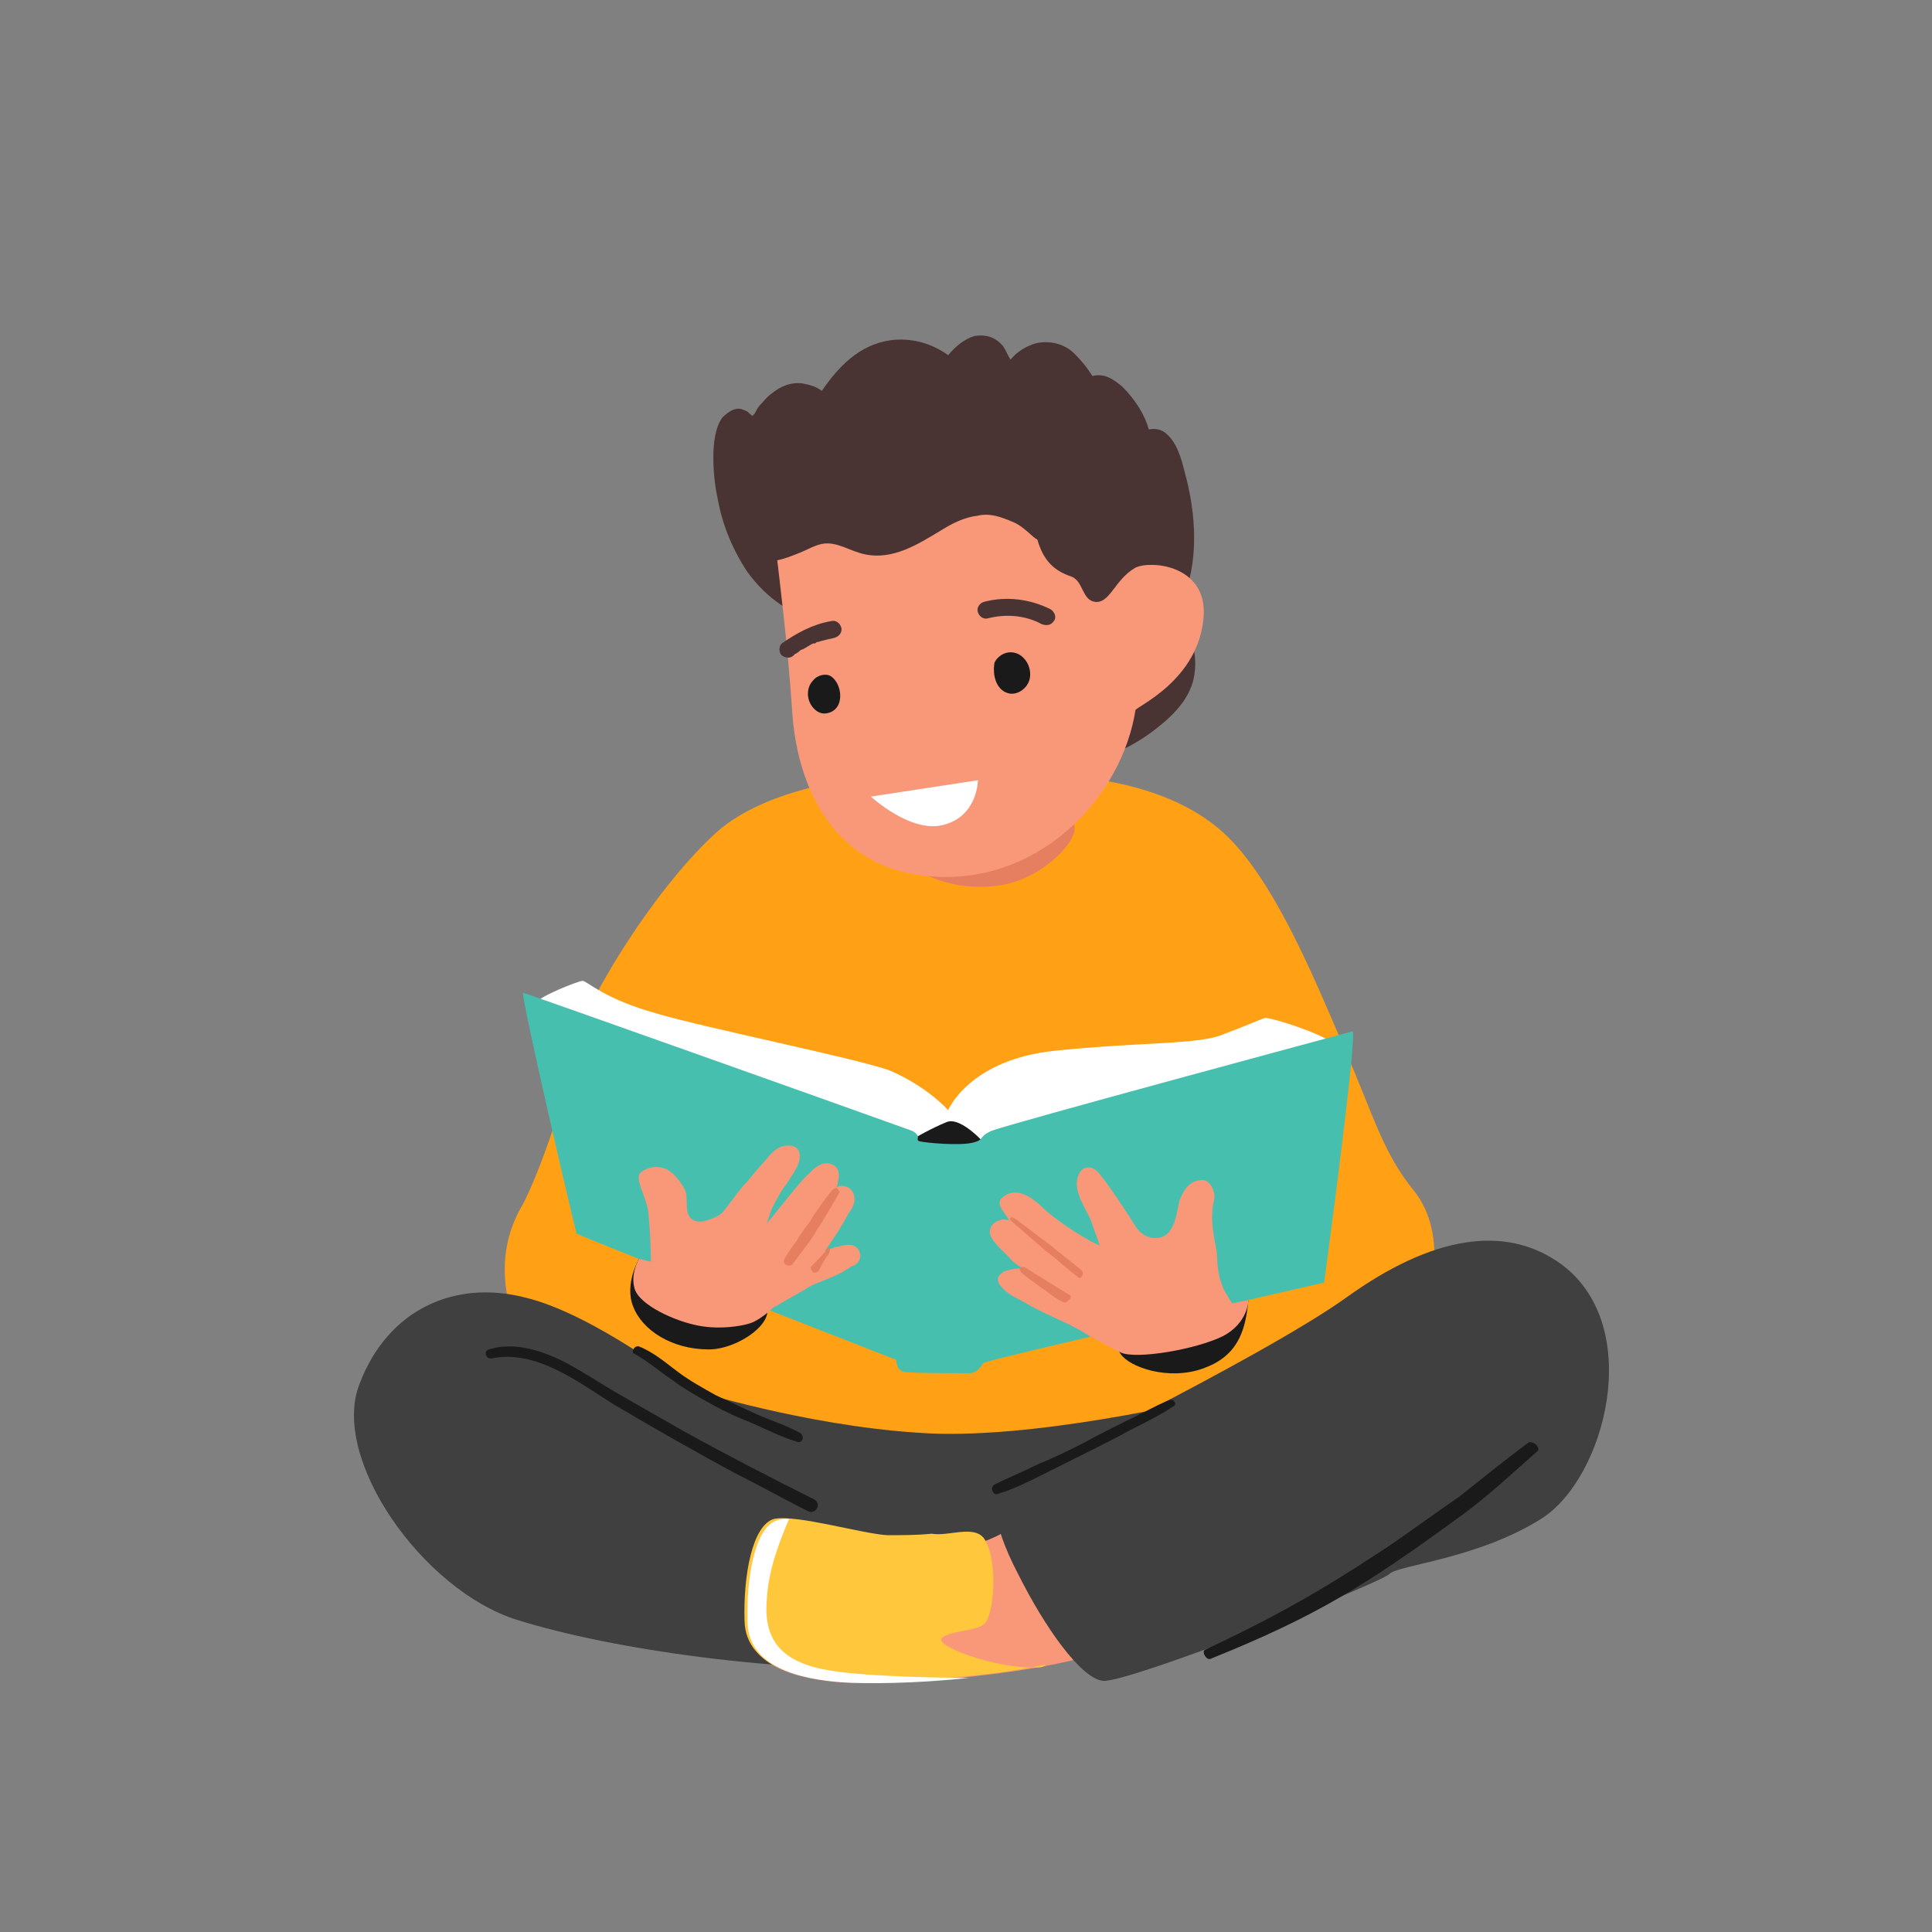 <?xml version="1.0" encoding="utf-8"?>
<!-- Generator: Adobe Illustrator 27.9.6, SVG Export Plug-In . SVG Version: 9.03 Build 54986)  -->
<svg version="1.1" id="Layer_1" xmlns="http://www.w3.org/2000/svg" xmlns:xlink="http://www.w3.org/1999/xlink" x="0px" y="0px"
	 viewBox="0 0 130 130" style="enable-background:new 0 0 130 130;" xml:space="preserve">
<rect x="0" y="0" width="130" height="130" fill="#808080" stroke="none"/>
<style type="text/css">
	.st0{fill:#FFA015;}
	.st1{fill:#E57F60;}
	.st2{fill:#4A3333;}
	.st3{fill:#F89879;}
	.st4{fill:#FFFFFF;}
	.st5{fill:#1A1A1A;}
	.st6{fill:#404040;}
	.st7{fill:#FFC73C;}
	.st8{fill:#47BFAF;}
</style>
<g>
	<path class="st0" d="M77.6,97.8c0.2,0.1,10.4,0.2,15-4.7c4.6-5,4.7-10.2,2.6-12.9c-2.2-2.7-2.7-5-4.8-9.8c-2.1-4.9-4.7-11.2-8-14.3
		c-3.4-3.1-8.4-4-14.9-4.2S52.1,52.3,48,56.2c-4.2,3.9-9,11.8-9.4,14.5c-0.4,2.8-2.3,8.2-3.4,10.3c-1.2,2-2,5-0.1,9.2
		s12.8,10.5,25.5,9.3C73.3,98.2,77.6,97.8,77.6,97.8z"/>
</g>
<path class="st1" d="M71.1,50.1c0,0,0.4,4.5,1.1,5.3s-1.9,3.8-5.1,4.2c-3.2,0.4-5.5-0.9-6.6-2C59.5,56.6,71.1,50.1,71.1,50.1z"/>
<path class="st2" d="M79.5,40.6c1.2-2.8,1-6,0.2-8.9c-0.2-0.8-0.5-1.9-1.2-2.5c-0.3-0.3-0.8-0.4-1.2-0.3c-0.3-1.1-1-2.1-1.8-2.9
	c-0.6-0.5-1.2-0.9-2-0.7l0,0c-0.3-0.5-0.7-1-1.2-1.5c-0.7-0.7-1.7-0.9-2.6-0.7c-0.7,0.2-1.3,0.6-1.7,1.1c-0.2-0.3-0.3-0.6-0.5-0.9
	c-0.5-0.6-1.1-0.8-1.9-0.7c-0.7,0.2-1.3,0.7-1.8,1.3c-1.1-0.8-2.5-1.2-3.9-1c-2.1,0.3-3.5,1.8-4.6,3.4c-0.4-0.3-0.8-0.4-1.3-0.5
	c-0.8-0.1-1.5,0.2-2.1,0.7c-0.3,0.2-0.5,0.5-0.8,0.8c-0.1,0.1-0.2,0.3-0.3,0.5c-0.1,0.1-0.2,0.2-0.1,0.2c-0.1,0-0.3-0.2-0.4-0.3
	c-0.2-0.1-0.4-0.2-0.6-0.2c-0.4,0-0.8,0.3-1.1,0.6c-0.5,0.7-0.6,1.8-0.6,2.7c0,0.9,0.1,1.9,0.3,2.8c0.3,1.7,1,3.4,2,4.9
	c1.1,1.5,2.5,2.6,4.3,3.2c0.2,0.1,0.4,0,0.5-0.1h0.1c1.2-0.2,2.1-1.1,3.3-1.3c1-0.2,2,0.3,2.5,1.2c0.3,0.6,0.3,1.3,0.4,1.9
	c0,0.7,0.1,1.3,0.3,2c0.4,1.2,1,2.4,2,3.2c1,0.9,2.1,1.4,3.3,1.9c1.3,0.5,2.7,0.8,4.1,0.9c2.6,0.1,5.1-1,7.1-2.7
	c1.1-0.9,2.1-2.1,2.2-3.6c0.1-0.8-0.1-1.6-0.3-2.4C79.7,42,79.6,41.3,79.5,40.6z"/>
<path class="st3" d="M81,41.3c0.1-3.3-3.6-3.6-4.6-3.1c-1.4,0.8-1.7,2.4-2.7,2.3c-0.9-0.1-0.8-1.4-1.6-1.7c-1.2-0.4-1.9-1.1-2.3-2.5
	c-0.3-0.1-0.9-0.9-1.7-1.2c-0.7-0.3-1.5-0.6-2.3-0.4c-0.9,0.1-1.7,0.5-2.5,1c-1.5,0.9-3.2,2-5.1,1.6c-1-0.2-1.9-0.9-2.9-0.7
	c-0.5,0.1-1,0.4-1.5,0.6c-0.5,0.2-1,0.4-1.5,0.5c0.1,0.9,0.7,5.6,1,10.1c0.3,5,2.7,10.9,9.8,11.2s12.4-5.5,13.3-11.2
	C76.3,47.6,80.8,45.8,81,41.3z"/>
<path class="st4" d="M58.6,53.6l7.2-1.1c0,0,0,2.4-2.3,3C61.3,56.1,58.6,53.6,58.6,53.6z"/>
<g>
	<path class="st5" d="M68.5,44c-0.9-0.4-1.6,0.4-1.6,0.7c-0.1,0.7,0.1,1.6,0.8,1.9c0.7,0.3,1.5-0.3,1.6-1C69.4,45,69.1,44.3,68.5,44
		z"/>
	<path class="st5" d="M55.9,45.5c-0.3-0.2-0.9-0.1-1.2,0.3c-0.3,0.3-0.4,0.8-0.3,1.2c0.1,0.5,0.6,1.1,1.2,1
		C56.9,47.8,56.7,46,55.9,45.5z"/>
	<path class="st2" d="M56.6,42.2c-0.1-0.3-0.4-0.5-0.7-0.4c-1.2,0.2-2.3,0.8-3.3,1.5c-0.2,0.2-0.2,0.6,0,0.8c0.3,0.2,0.6,0.2,0.8,0
		c-0.1,0.1,0.1-0.1,0.1-0.1c0.1,0,0.1-0.1,0.2-0.1c0.1-0.1,0.2-0.2,0.3-0.2c0.2-0.1,0.5-0.3,0.7-0.4c0,0,0,0,0.1,0l0,0
		c0.1,0,0.1-0.1,0.2-0.1c0.1,0,0.3-0.1,0.4-0.1c0.3-0.1,0.5-0.1,0.8-0.2C56.5,42.8,56.7,42.5,56.6,42.2z"/>
	<path class="st2" d="M70.7,41c-1.4-0.7-3-0.9-4.5-0.5c-0.3,0.1-0.5,0.4-0.4,0.7s0.4,0.5,0.7,0.4c1.2-0.3,2.5-0.2,3.6,0.4
		c0.3,0.1,0.6,0.1,0.8-0.2C71.1,41.6,71,41.2,70.7,41z"/>
</g>
<g>
	<path class="st6" d="M81.2,94.1c0,0-11.9,2.9-19.5,2.3c-7.6-0.5-15.2-2.9-15.2-2.9s-6.5-5.1-11.2-6.2c-4.7-1.2-9.2,0.8-11.1,5.8
		c-2,5,4.2,13.9,10.6,15.9s17.6,3.6,27.5,3.3c10-0.3,14.9-2.9,14.9-2.9L81.2,94.1z"/>
	<path class="st3" d="M68.7,102.3c0,0-2.3,2.2-6.4,2c-1.7-0.1-8.6-2.4-10.1-2s-2.1,3.9-2,6.9s3.6,3.8,6.4,4c2.9,0.2,12-0.3,17.5-2
		C80.1,109.3,76.1,102,68.7,102.3z"/>
	<path class="st7" d="M69.7,112.2c-2.7,0.1-7-1.5-6.3-2c0.6-0.5,2.1-0.4,2.8-0.9s1-4.4,0-5.8c-0.7-0.9-2.4-0.1-3.5-0.3
		c-1,0.1-2,0.1-3,0.1c-1.7-0.1-6.1-1.4-7.6-1.1c-1.5,0.4-2.1,3.9-2,6.9s3.6,3.8,6.4,4c2.3,0.1,8.7,0,13.9-1.1
		C70.2,112.2,70,112.2,69.7,112.2z"/>
	<path class="st6" d="M66.8,100.2c0,0-0.2,2.1,1.7,5.7c1.8,3.6,4.2,7,5.7,7.2c1.6,0.2,18.8-6.6,19.3-7.2c0.6-0.6,5.9-1,10.2-3.7
		c4.3-2.7,7-12.9,1.4-17.1c-3.8-2.8-8.8-1.9-14.5,2.2C84.9,91.4,67,100.1,66.8,100.2"/>
	<path class="st5" d="M102.8,97.1c-1.6,1.2-3.1,2.4-4.6,3.6c-1.6,1.1-3.1,2.2-4.7,3.3c-3.2,2.1-6.4,4.2-12.4,7
		c-0.3,0.1,0.1,0.8,0.4,0.6c7.2-2.9,10.5-5,16.8-9.6c1.8-1.3,3.5-2.9,5.2-4.4C103.6,97.3,103.1,96.9,102.8,97.1z"/>
	<path class="st5" d="M78.7,94.2c-1,0.4-2,1-2.9,1.4c-1,0.5-2,1-2.9,1.5c-1,0.5-2,1-3,1.4c-1,0.5-2,0.9-3,1.4
		c-0.3,0.2-0.1,0.8,0.3,0.6c1-0.3,2-0.8,3-1.3s2-1,3-1.5s2-1,2.9-1.5c1-0.5,2-1,2.9-1.6C79.2,94.5,79,94.1,78.7,94.2z"/>
	<path class="st5" d="M53.8,96.4c-0.9-0.5-1.9-0.8-2.8-1.2c-0.9-0.4-1.9-0.9-2.8-1.3c-0.9-0.5-1.8-1-2.6-1.6S44,91,43,90.6
		c-0.3-0.1-0.6,0.4-0.3,0.5c0.9,0.5,1.7,1.2,2.6,1.8c0.8,0.6,1.7,1.1,2.6,1.6c0.9,0.5,1.8,0.9,2.8,1.3c0.9,0.4,1.9,0.9,2.9,1.2
		C54,97.2,54.2,96.6,53.8,96.4z"/>
	<path class="st5" d="M54.8,100.9c-3-1.5-5.9-3-8.8-4.6c-1.4-0.8-2.8-1.6-4.2-2.4s-2.7-1.7-4.1-2.4c-1.5-0.7-3.2-1.2-4.8-0.7
		c-0.4,0.1-0.2,0.7,0.2,0.6c3-0.6,5.8,1.6,8.2,3.1c2.7,1.6,5.5,3.2,8.3,4.7c1.6,0.8,3.2,1.7,4.8,2.5
		C54.9,101.9,55.3,101.2,54.8,100.9z"/>
	<path class="st4" d="M56.5,112.5c-3.3-0.4-5.2-1.6-4.9-4.9c0.1-2,0.9-4,1.5-5.4c-0.3,0-0.6,0-0.8,0.1c-1.5,0.4-2.1,3.9-2,6.9
		s3.6,3.8,6.4,4c1.5,0.1,4.9,0.1,8.5-0.3C62.9,112.9,58.8,112.8,56.5,112.5z"/>
</g>
<g>
	<path class="st4" d="M63.8,74.7c0,0,1.4-3.4,7.2-4s9.7-0.4,11.3-1.1c1.6-0.6,2.5-1,2.8-1.1s4.4,1.2,4.8,1.9
		c0.3,0.6-21.1,7.1-23.6,7.8c-2.5,0.7-11.5-1.6-15.7-3.1C46.4,73.7,36.7,68,36.7,68s-0.5-0.2-0.5-0.6c0-0.3,2.7-1.4,3-1.4
		s1.4,1.2,5,2.2c3.4,1,12.9,2.9,15.6,3.8C62.4,73.1,63.8,74.7,63.8,74.7z"/>
	<path class="st5" d="M61.5,76.6c0,0,1.2-0.7,2.2-1.1c1-0.4,2.7,1.6,2.7,1.6S65.5,77.9,64,78C62.5,78,61.5,76.6,61.5,76.6z"/>
	<path class="st8" d="M61.9,76.8c0.4,0.1,2.6,0.3,3.5,0.1c0.9-0.2,0.4-0.4,1.3-0.8s23.9-6.6,24.3-6.7c0.4-0.1-1.9,16.9-1.9,16.9
		s-22.7,5.2-22.9,5.4c-0.2,0.2-0.4,0.7-1,0.7c-1.1,0-4.1,0-4.4-0.1c-0.5-0.1-0.5-0.8-0.5-0.8S39,83.2,38.8,83
		c-0.1-0.2-3.8-16.1-3.6-16.2c0.1,0,21.2,7.5,26.2,9.3C62.1,76.5,61.5,76.7,61.9,76.8z"/>
</g>
<g>
	<path class="st5" d="M75.2,89.6c0,0-0.4,0.6,0.2,1.5s3.2,1.8,5.5,1s2.9-2.4,3.1-4.6C81.7,88.6,77.2,87.7,75.2,89.6z"/>
	<path class="st3" d="M82.9,87.7c-0.1-0.2-0.2-0.3-0.3-0.5c-0.5-0.7-0.7-1.8-0.7-2.6c0-0.7-0.6-2.3-0.2-3.9c0.1-0.4-0.2-1.3-0.8-1.3
		c-0.7,0-1.2,0.5-1.5,1.3c-0.2,0.4-0.2,2.7-1.7,2.6c-0.5,0-1-0.3-1.3-0.8s-2.2-3.4-2.6-3.7c-0.4-0.4-1-0.3-1.2,0.2
		c-0.5,1,0.4,2.2,0.8,3.1c0.2,0.6,0.4,1.1,0.6,1.7c-0.8-0.3-2.7-1.5-3.8-2.5c-0.6-0.6-1.6-1.4-2.5-0.9s-0.2,1,0.2,1.7
		c-0.2,0-0.4-0.1-0.6,0c-0.4,0.1-0.7,0.4-0.7,0.8c0,0.5,0.8,1.2,1.3,1.7c0.3,0.4,0.7,0.6,1,0.8c-0.4-0.1-0.8,0-1.2,0.1
		c-0.5,0.2-0.8,0.6-0.3,1.1c0.3,0.4,0.9,0.7,1.3,0.9c1,0.6,2.1,1.1,3.2,1.6c0.6,0.3,1.1,0.6,1.6,0.9l0,0c0,0,0.9,0.5,1.9,1
		s5.1-0.2,6.9-1.1C84,89,84,87.5,84,87.5L82.9,87.7z"/>
	<path class="st1" d="M72.8,85.5c-0.7-0.6-1.4-1.1-2.1-1.7C70,83.3,69,82.5,68.3,82c-0.3-0.2-0.5,0-0.2,0.2c0.7,0.6,1.6,1.4,2.3,2
		c0.7,0.5,1.4,1.2,2.1,1.7C72.7,86.2,73,85.7,72.8,85.5z"/>
	<path class="st1" d="M71.9,87.1c-0.5-0.3-2.4-1.5-2.9-1.8c-0.1-0.1-0.7-0.1-0.2,0.4c0.1,0.1,0.8,0.6,1.2,0.9c0.5,0.3,1,0.8,1.5,1
		c0.2,0.1,0.3,0,0.4-0.1C72.1,87.3,72.1,87.2,71.9,87.1z"/>
</g>
<g>
	<path class="st5" d="M43,84.7c0,0-1,1.7-0.4,3.2c0.6,1.6,2.6,2.9,5.1,2.9s6.3-3.1,2-4.1C44.1,85.5,43,84.7,43,84.7z"/>
</g>
<path class="st3" d="M57.7,84c-0.4-0.4-0.9-0.2-1.4-0.1c-0.1,0-0.6,0.2-0.8,0.3c0.2-0.3,0.4-0.6,0.6-0.9c0.3-0.4,0.5-0.8,0.8-1.3
	c0.2-0.4,0.6-0.8,0.6-1.3s-0.3-0.9-0.9-0.9c-0.1,0-0.2,0-0.3,0.1c0.1-0.4,0.2-0.7,0.1-1.1c-0.1-0.4-0.6-0.6-1-0.5s-0.7,0.4-1,0.7
	c-0.6,0.5-2.8,3.4-2.8,3.3c0.1-0.3,0.2-0.6,0.3-0.9c0.3-0.6,0.6-1.2,1-1.7c0.3-0.5,0.8-1.1,0.9-1.7c0.1-0.7-0.3-1-1-0.9
	c-0.6,0.1-1,0.6-1.4,1.1c-0.5,0.5-0.9,1.1-1.4,1.6c-0.5,0.6-0.9,1.2-1.4,1.8c-0.2,0.2-0.8,0.5-1.4,0.6c-1.4,0-0.8-1.4-1.1-2.1
	c-0.3-0.6-0.7-1.1-1.2-1.4c-0.6-0.3-1.3-0.2-1.8,0.2c-0.4,0.4,0.3,1.5,0.5,2.5c0.1,0.8,0.2,2.4,0.2,3.5L43,84.7c0,0-0.6,1-0.3,2
	c0.3,1.1,2.7,2.2,4.3,2.5c1.5,0.3,3.3,0,3.8-0.3c0.4-0.2,0.9-0.6,1.1-0.8c0.1-0.1,0.2-0.2,0.3-0.2c0.8-0.5,1.6-0.9,2.4-1.4l0,0
	c0.9-0.4,1.9-0.7,2.7-1.3C57.8,85.1,58.1,84.5,57.7,84z"/>
<path class="st1" d="M55.7,84.5c0.3-0.5,0.1-0.7-0.1-0.4c0,0.1-0.9,1-1,1.1s0,0.3,0.1,0.4s0.3,0,0.4-0.1
	C55.2,85.3,55.6,84.5,55.7,84.5z"/>
<path class="st1" d="M56.1,80c-0.2,0.1-1.4,1.8-1.6,2.2c-0.3,0.4-0.7,0.9-0.9,1.3c-0.3,0.4-0.6,0.8-0.8,1.2
	c-0.2,0.3,0.2,0.6,0.5,0.4c0.3-0.4,0.6-0.8,0.9-1.2c0.3-0.4,0.6-0.8,0.8-1.2c0.3-0.4,1.4-2.3,1.5-2.5C56.3,79.9,56.3,79.9,56.1,80z"
	/>
</svg>
